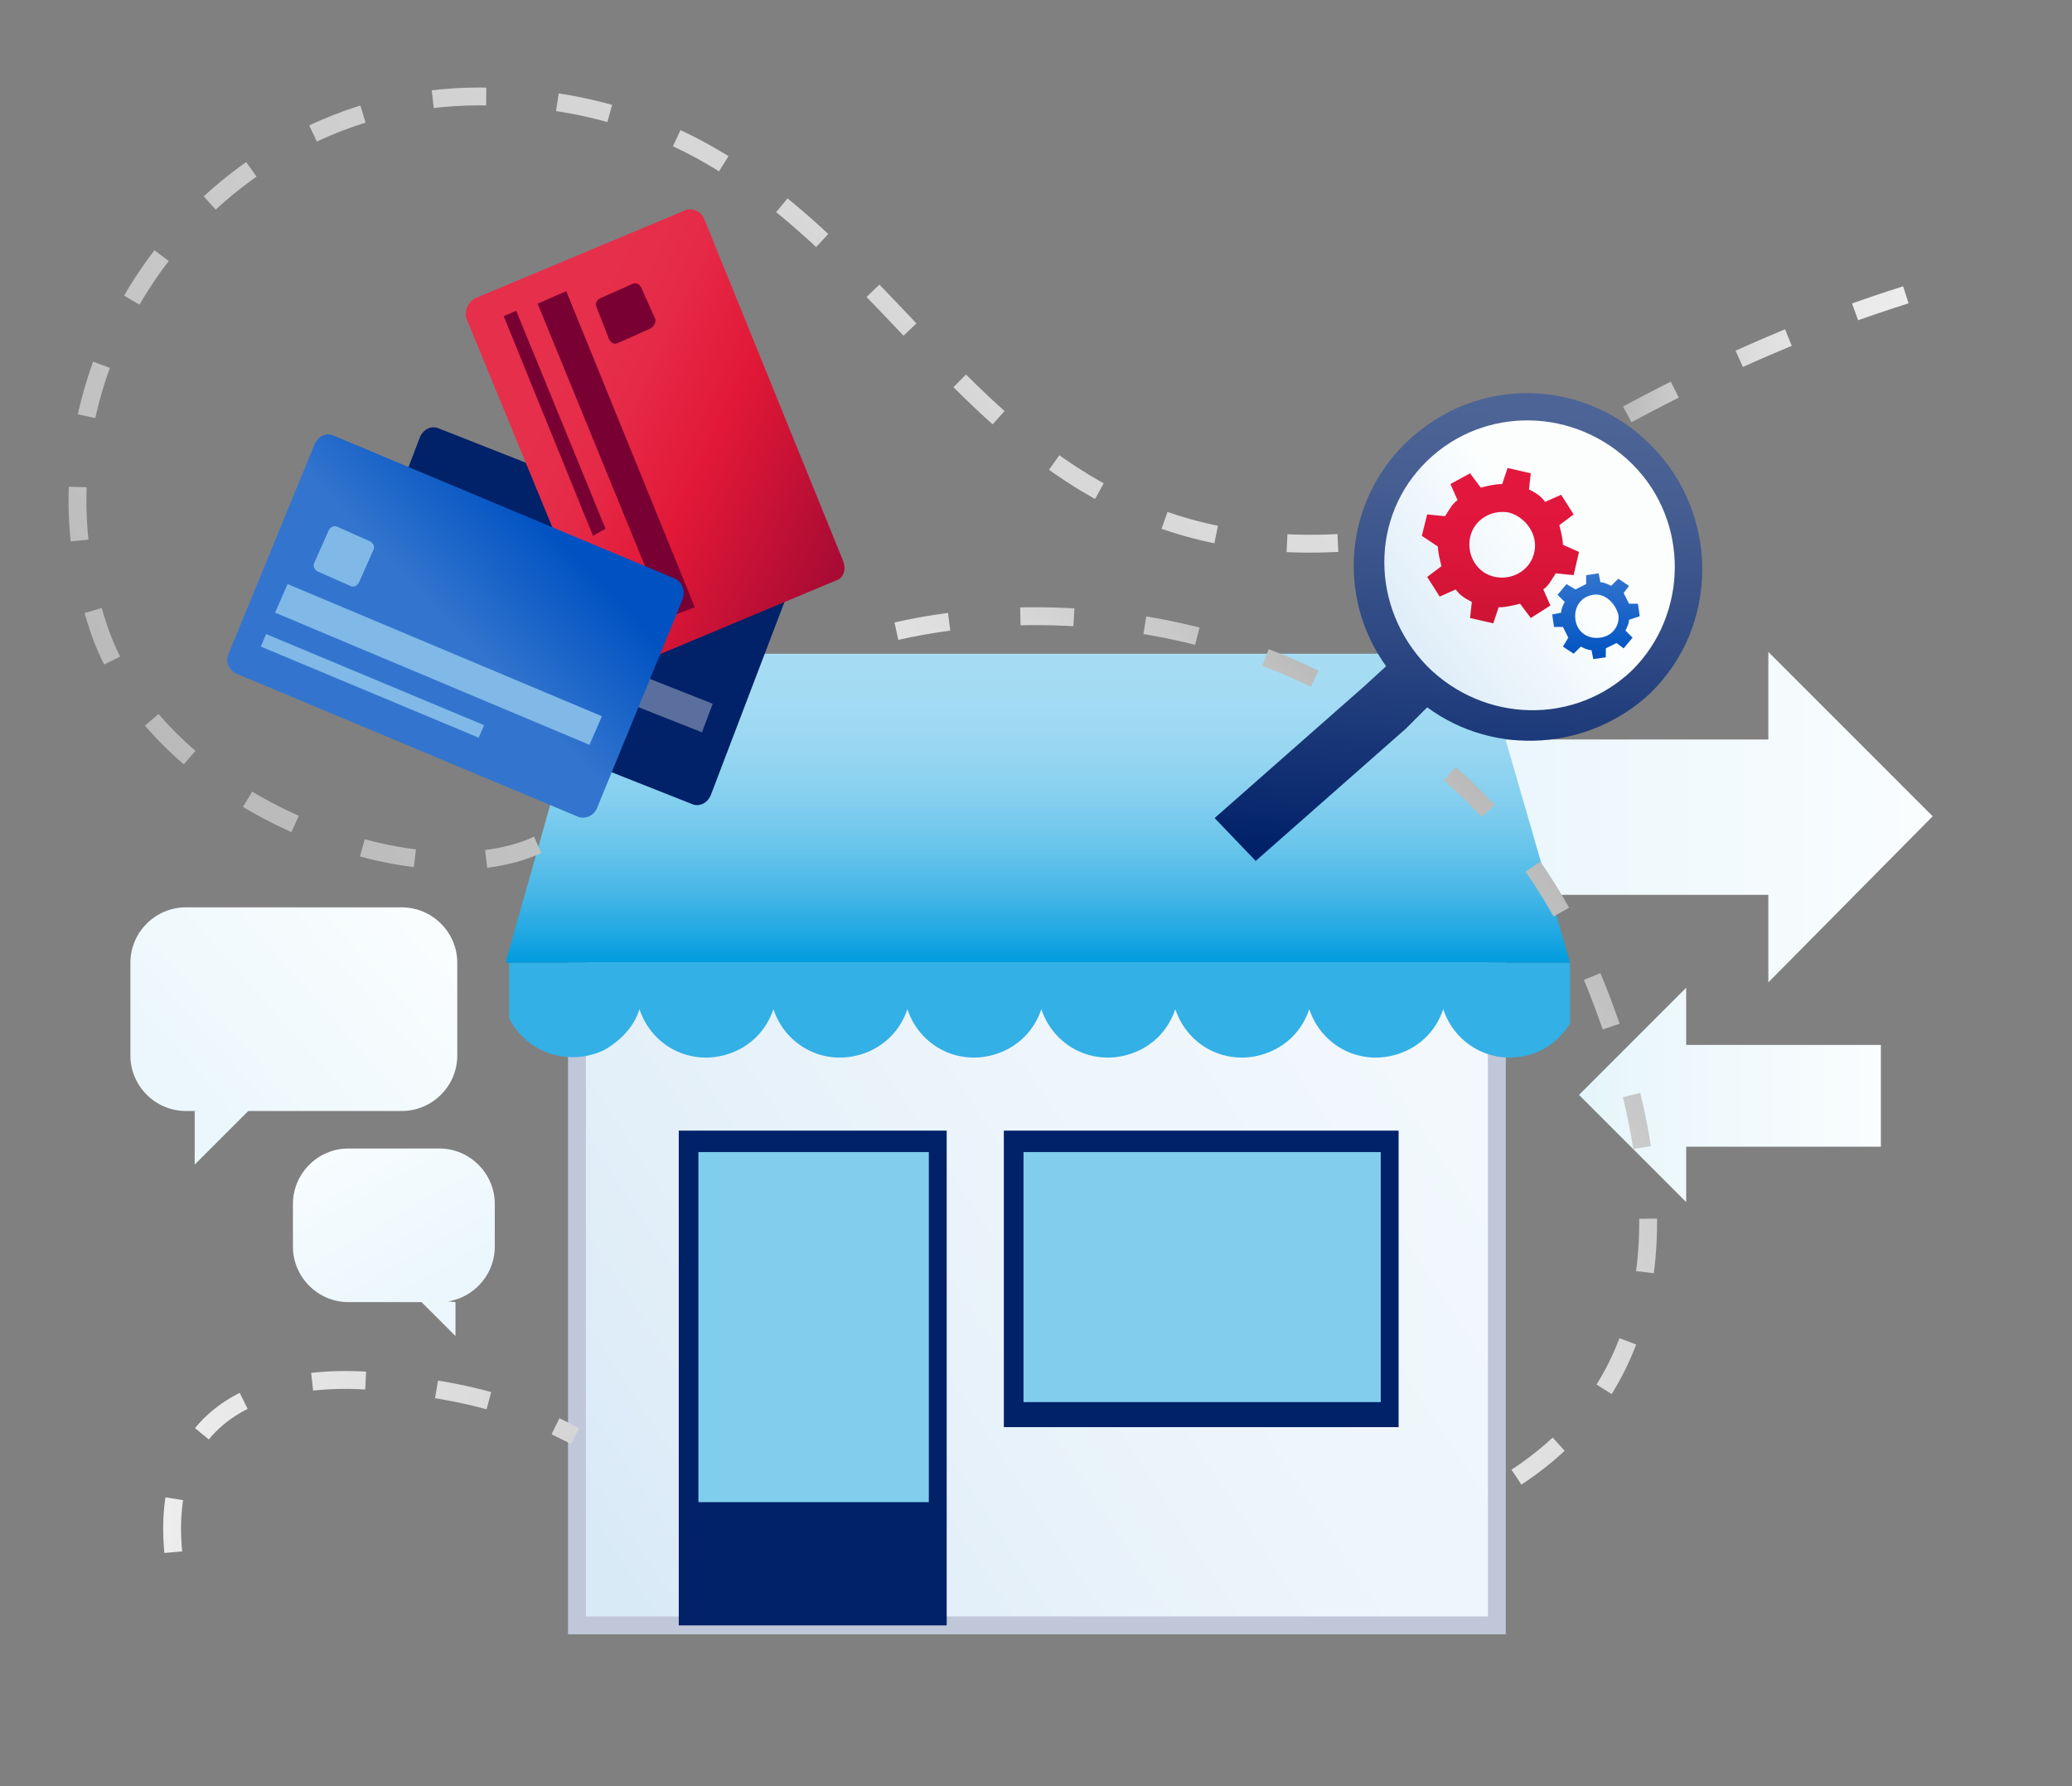 <?xml version="1.0" encoding="utf-8"?>
<!-- Generator: Adobe Illustrator 22.1.0, SVG Export Plug-In . SVG Version: 6.00 Build 0)  -->
<svg version="1.1" id="Layer_1" xmlns="http://www.w3.org/2000/svg" xmlns:xlink="http://www.w3.org/1999/xlink" x="0px" y="0px"
	 viewBox="0 0 116 100" style="enable-background:new 0 0 116 100;" xml:space="preserve">
<rect x="0" y="0" width="116" height="100" fill="#808080" stroke="none"/>
<style type="text/css">
	.st0{fill:none;}
	.st1{fill:url(#SVGID_1_);}
	.st2{fill:url(#SVGID_2_);}
	.st3{fill:url(#SVGID_3_);}
	.st4{fill:url(#SVGID_4_);}
	.st5{fill:url(#SVGID_5_);}
	.st6{fill:url(#SVGID_6_);stroke:#BFC7D9;stroke-miterlimit:10;}
	.st7{fill:#012169;}
	.st8{fill:#80CDEE;}
	.st9{fill:#33B0E5;}
	.st10{fill:url(#SVGID_7_);}
	.st11{fill:url(#SVGID_8_);}
	.st12{fill:url(#SVGID_9_);}
	.st13{fill:url(#SVGID_10_);}
	.st14{fill:url(#_26.-Settings-Copy_1_);}
	.st15{fill:url(#_26.-Settings-Copy-2_1_);}
	.st16{fill:#5A6F9D;}
	.st17{fill:url(#SVGID_11_);}
	.st18{fill:#780032;}
	.st19{fill:url(#SVGID_12_);}
	.st20{fill:#80B9E7;}
	.st21{fill:none;stroke:url(#SVGID_13_);stroke-miterlimit:10;stroke-dasharray:3,4;}
	.st22{fill:none;stroke:url(#SVGID_14_);stroke-miterlimit:10;stroke-dasharray:3,4;}
	.st23{fill:none;stroke:url(#SVGID_15_);stroke-miterlimit:10;stroke-dasharray:3,4;}
	.st24{fill:none;stroke:url(#SVGID_16_);stroke-miterlimit:10;stroke-dasharray:3,4;}
	.st25{fill:none;stroke:url(#SVGID_17_);stroke-miterlimit:10;stroke-dasharray:3,4;}
</style>
<title>Running-Business_01</title>
<g id="Layer_2_1_">
	<g id="Homepage">
		<rect class="st0" width="116" height="100"/>
		
			<linearGradient id="SVGID_1_" gradientUnits="userSpaceOnUse" x1="10.033" y1="336.834" x2="22.316" y2="347.732" gradientTransform="matrix(1 0 0 -1 0.85 398.3)">
			<stop  offset="0" style="stop-color:#EBF7FC"/>
			<stop  offset="0.14" style="stop-color:#EEF8FC"/>
			<stop  offset="1" style="stop-color:#FAFDFE"/>
		</linearGradient>
		<path class="st1" d="M10.4,50.8h12.1c1.7,0,3.1,1.4,3.1,3.1v5.2c0,1.7-1.4,3.1-3.1,3.1H10.4c-1.7,0-3.1-1.4-3.1-3.1v-5.2
			C7.3,52.2,8.7,50.8,10.4,50.8z"/>
		
			<linearGradient id="SVGID_2_" gradientUnits="userSpaceOnUse" x1="10.94" y1="335.378" x2="23.695" y2="346.698" gradientTransform="matrix(1 0 0 -1 0.85 398.3)">
			<stop  offset="0" style="stop-color:#EBF7FC"/>
			<stop  offset="0.14" style="stop-color:#EEF8FC"/>
			<stop  offset="1" style="stop-color:#FAFDFE"/>
		</linearGradient>
		<path class="st2" d="M10.9,62.2v3l3.5-3.5C14.5,61.7,11.1,62.2,10.9,62.2z"/>
		
			<linearGradient id="SVGID_3_" gradientUnits="userSpaceOnUse" x1="642.819" y1="325.955" x2="647.562" y2="334.168" gradientTransform="matrix(-1 0 0 -1 667.07 398.3)">
			<stop  offset="0" style="stop-color:#EBF7FC"/>
			<stop  offset="1" style="stop-color:#F7FCFE"/>
		</linearGradient>
		<path class="st3" d="M24.6,72.9h-5.1c-1.7,0-3.1-1.4-3.1-3.1v-2.4c0-1.7,1.4-3.1,3.1-3.1h5.1c1.7,0,3.1,1.4,3.1,3.1v2.4
			C27.7,71.5,26.3,72.9,24.6,72.9z"/>
		
			<linearGradient id="SVGID_4_" gradientUnits="userSpaceOnUse" x1="642.212" y1="324.686" x2="647.421" y2="333.708" gradientTransform="matrix(-1 0 0 -1 667.07 398.3)">
			<stop  offset="0" style="stop-color:#EBF7FC"/>
			<stop  offset="1" style="stop-color:#F7FCFE"/>
		</linearGradient>
		<path class="st4" d="M25.5,72.9v1.9l-2.2-2.2C23.2,72.6,25.3,72.9,25.5,72.9z"/>
		
			<linearGradient id="SVGID_5_" gradientUnits="userSpaceOnUse" x1="67.528" y1="356.262" x2="108.243" y2="356.262" gradientTransform="matrix(1 0 0 -1 0 402)">
			<stop  offset="0" style="stop-color:#DBF1FA"/>
			<stop  offset="0.52" style="stop-color:#EEF8FC"/>
			<stop  offset="1" style="stop-color:#FAFDFE"/>
		</linearGradient>
		<polygon class="st5" points="67.5,41.4 99,41.4 99,40.8 99,36.5 108.2,45.7 99,55 99,50.1 67.5,50.1 		"/>
		
			<linearGradient id="SVGID_6_" gradientUnits="userSpaceOnUse" x1="33.7" y1="315.246" x2="78.497" y2="344.406" gradientTransform="matrix(1 0 0 -1 0 402)">
			<stop  offset="0" style="stop-color:#D9EAF7"/>
			<stop  offset="0.14" style="stop-color:#DFEDF8"/>
			<stop  offset="0.61" style="stop-color:#EDF5FB"/>
			<stop  offset="1" style="stop-color:#F2F8FC"/>
		</linearGradient>
		<rect x="32.3" y="50.9" class="st6" width="51.5" height="40.1"/>
		<rect x="56.2" y="63.3" class="st7" width="22.1" height="16.6"/>
		<rect x="38" y="63.3" class="st7" width="15" height="27.7"/>
		<rect x="39.1" y="64.5" class="st8" width="12.9" height="19.6"/>
		<path class="st9" d="M87.9,53.9h-7.1l0,0l0,0h-7.5l0,0c0,0,0,0,0,0h-7.5l0,0l0,0h-7.5l0,0c0,0,0,0,0,0h-7.5c0,0,0,0,0,0l0,0h-7.5
			c0,0,0,0,0,0l0,0h-7.5l0,0c0,0,0,0,0,0h-7.3V57c1,2,3.4,2.7,5.3,1.8c0.9-0.5,1.7-1.3,2-2.3c0.7,2.1,2.9,3.2,5,2.5
			c1.2-0.4,2.1-1.3,2.5-2.5c0.7,2.1,2.9,3.2,5,2.5c1.2-0.4,2.1-1.3,2.5-2.5c0.7,2.1,2.9,3.2,5,2.5c1.2-0.4,2.1-1.3,2.5-2.5
			c0.7,2.1,2.9,3.2,5,2.5c1.2-0.4,2.1-1.3,2.5-2.5c0.7,2.1,2.9,3.2,5,2.5c1.2-0.4,2.1-1.3,2.5-2.5c0.7,2.1,2.9,3.2,5,2.5
			c1.2-0.4,2.1-1.3,2.5-2.5c0.7,2.1,2.9,3.2,5,2.5c0.9-0.3,1.6-0.9,2.1-1.7L87.9,53.9z"/>
		
			<linearGradient id="SVGID_7_" gradientUnits="userSpaceOnUse" x1="58.066" y1="348.085" x2="58.066" y2="365.38" gradientTransform="matrix(1 0 0 -1 0 402)">
			<stop  offset="0" style="stop-color:#009CDE"/>
			<stop  offset="9.000000e-02" style="stop-color:#1EA7E2"/>
			<stop  offset="0.23" style="stop-color:#47B7E7"/>
			<stop  offset="0.38" style="stop-color:#69C5EB"/>
			<stop  offset="0.53" style="stop-color:#84CFEF"/>
			<stop  offset="0.68" style="stop-color:#97D6F1"/>
			<stop  offset="0.83" style="stop-color:#A2DBF3"/>
			<stop  offset="1" style="stop-color:#A6DCF3"/>
		</linearGradient>
		<polygon class="st10" points="87.9,53.9 28.3,53.9 33.2,36.6 82.9,36.6 		"/>
		<rect x="57.3" y="64.5" class="st8" width="20" height="14"/>
		
			<linearGradient id="SVGID_8_" gradientUnits="userSpaceOnUse" x1="88.407" y1="340.674" x2="105.345" y2="340.674" gradientTransform="matrix(1 0 0 -1 0 402)">
			<stop  offset="0" style="stop-color:#E5F5FB"/>
			<stop  offset="0.34" style="stop-color:#EEF8FC"/>
			<stop  offset="1" style="stop-color:#FAFDFE"/>
		</linearGradient>
		<polygon class="st11" points="105.3,58.5 94.4,58.5 94.4,58.1 94.4,55.3 88.4,61.3 94.4,67.3 94.4,64.2 105.3,64.2 		"/>
		
			<linearGradient id="SVGID_9_" gradientUnits="userSpaceOnUse" x1="772.867" y1="1075.147" x2="797.975" y2="1077.245" gradientTransform="matrix(-0.16 0.99 0.99 0.16 -857.87 -914.37)">
			<stop  offset="0" style="stop-color:#4D6496"/>
			<stop  offset="0.2" style="stop-color:#455D91"/>
			<stop  offset="0.52" style="stop-color:#2E4984"/>
			<stop  offset="0.92" style="stop-color:#0A296E"/>
			<stop  offset="1" style="stop-color:#012169"/>
		</linearGradient>
		<path class="st12" d="M76.4,38.4l-8.4,7.4l2.3,2.4l8.4-7.4l1.2-1.2c3.8,2.8,9.1,2.4,12.5-0.8c3.8-3.7,3.9-9.9,0.1-13.8
			s-9.9-4-13.8-0.2c-3.4,3.3-3.9,8.6-1.1,12.5L76.4,38.4z"/>
		
			<linearGradient id="SVGID_10_" gradientUnits="userSpaceOnUse" x1="-1464.028" y1="1444.046" x2="-1461.688" y2="1428.134" gradientTransform="matrix(-0.699 -0.715 0.715 -0.699 -1963.891 -11.597)">
			<stop  offset="0.44" style="stop-color:#FCFEFE"/>
			<stop  offset="1" style="stop-color:#E0EEF9"/>
		</linearGradient>
		<path class="st13" d="M79.9,25.8c3.2-3.1,8.3-3,11.5,0.2s3.1,8.4,0,11.5c-3.2,3.1-8.3,3-11.5-0.2C76.7,34,76.7,28.9,79.9,25.8z"/>
		
			<linearGradient id="_26.-Settings-Copy_1_" gradientUnits="userSpaceOnUse" x1="1070.456" y1="506.894" x2="1061.056" y2="507.759" gradientTransform="matrix(9.000000e-02 1 1 -9.000000e-02 -519.25 -988.23)">
			<stop  offset="0" style="stop-color:#C41230"/>
			<stop  offset="0.23" style="stop-color:#CF1435"/>
			<stop  offset="0.65" style="stop-color:#DE163C"/>
			<stop  offset="1" style="stop-color:#E3173E"/>
		</linearGradient>
		<path id="_26.-Settings-Copy" class="st14" d="M87.1,32.1c-0.2,0.3-0.4,0.7-0.7,0.9l0.4,0.9l-1.1,0.7l-0.6-0.8
			c-0.4,0.1-0.8,0.2-1.2,0.2l-0.3,0.9l-1.3-0.3l0.1-0.9c-0.4-0.2-0.7-0.4-0.9-0.7l-0.9,0.4l-0.7-1.1l0.8-0.6
			c-0.1-0.4-0.2-0.8-0.2-1.1L79.6,30l0.3-1.2l1,0.1c0.2-0.3,0.4-0.7,0.7-0.9l-0.4-0.9l1.1-0.6l0.6,0.8c0.4-0.1,0.8-0.2,1.2-0.2
			l0.3-0.9l1.3,0.3l-0.1,0.9c0.4,0.2,0.7,0.4,0.9,0.7l0.9-0.4l0.7,1.1l-0.8,0.6c0.1,0.4,0.2,0.8,0.2,1.1l0.9,0.4l-0.3,1.3L87.1,32.1
			z M84.5,28.7c-1-0.2-2,0.4-2.2,1.4c-0.2,1,0.4,2,1.4,2.2c1,0.2,2-0.4,2.2-1.4C86.1,30,85.5,29,84.5,28.7
			C84.5,28.7,84.5,28.7,84.5,28.7z"/>
		
			<linearGradient id="_26.-Settings-Copy-2_1_" gradientUnits="userSpaceOnUse" x1="89.289" y1="365.082" x2="89.289" y2="369.873" gradientTransform="matrix(1 0 0 -1 0 402)">
			<stop  offset="0" style="stop-color:#0052C2"/>
			<stop  offset="1" style="stop-color:#3375CE"/>
		</linearGradient>
		<path id="_26.-Settings-Copy-2" class="st15" d="M91.2,34.7c0,0.2-0.1,0.4-0.2,0.6l0.4,0.4l-0.5,0.6L90.5,36
			c-0.2,0.1-0.4,0.2-0.6,0.3v0.5l-0.7,0.1l-0.1-0.5c-0.2,0-0.4-0.1-0.6-0.2l-0.4,0.4l-0.6-0.4l0.3-0.5c-0.1-0.2-0.2-0.4-0.3-0.6
			h-0.5l-0.1-0.7l0.5-0.1c0-0.2,0.1-0.4,0.2-0.6l-0.4-0.4l0.5-0.6l0.5,0.3c0.2-0.1,0.4-0.2,0.6-0.3v-0.5l0.7-0.1l0.1,0.5
			c0.2,0,0.4,0.1,0.6,0.2l0.4-0.4l0.6,0.4l-0.3,0.4c0.1,0.2,0.2,0.4,0.3,0.6h0.5l0.1,0.7L91.2,34.7z M89.2,33.3
			c-0.7,0.1-1.1,0.7-1,1.4c0.1,0.7,0.7,1.1,1.4,1c0.7-0.1,1.1-0.7,1-1.3C90.4,33.7,89.8,33.2,89.2,33.3
			C89.2,33.3,89.2,33.3,89.2,33.3z"/>
		<path class="st7" d="M43.9,31.6L24.6,24c-0.4-0.2-0.9,0-1.1,0.5c0,0,0,0,0,0L19,36.3c-0.2,0.4,0,0.9,0.5,1.1L38.7,45
			c0.4,0.2,0.9,0,1.1-0.5c0,0,0,0,0,0l4.5-11.8C44.5,32.3,44.3,31.8,43.9,31.6C43.9,31.6,43.9,31.6,43.9,31.6z"/>
		<polygon class="st16" points="33.4,40 33.1,40.7 20.8,35.9 21.1,35.1 		"/>
		<polygon class="st16" points="39.9,39.4 39.3,41 21.6,34 22.2,32.4 		"/>
		<path class="st16" d="M27,30.4l-0.7,1.9c-0.1,0.2-0.3,0.3-0.5,0.2l-1.8-0.7c-0.2-0.1-0.3-0.3-0.2-0.5l0.7-1.9
			c0.1-0.2,0.3-0.3,0.5-0.2c0,0,0,0,0,0l1.8,0.7C27,29.9,27.1,30.2,27,30.4C27,30.4,27,30.4,27,30.4z"/>
		
			<linearGradient id="SVGID_11_" gradientUnits="userSpaceOnUse" x1="-72.512" y1="88.751" x2="-47.869" y2="78.949" gradientTransform="matrix(0.998 5.773827e-02 5.773827e-02 -0.998 98.219 114.732)">
			<stop  offset="0" style="stop-color:#E62F4B"/>
			<stop  offset="0.15" style="stop-color:#E52A47"/>
			<stop  offset="0.32" style="stop-color:#E31B3A"/>
			<stop  offset="0.35" style="stop-color:#E31837"/>
			<stop  offset="1" style="stop-color:#780032"/>
		</linearGradient>
		<path class="st17" d="M47.2,31.4l-7.8-19.2c-0.2-0.4-0.7-0.6-1.1-0.4c0,0,0,0,0,0l-11.7,4.9c-0.4,0.2-0.6,0.7-0.5,1.1L34,37
			c0.2,0.4,0.7,0.6,1.1,0.4c0,0,0,0,0,0l11.7-4.9C47.2,32.4,47.4,31.9,47.2,31.4z"/>
		<polygon class="st18" points="33.9,29.6 33.2,30 28.2,17.7 28.9,17.4 		"/>
		<polygon class="st18" points="38.9,34 37.3,34.6 30.1,17 31.7,16.3 		"/>
		<path class="st18" d="M36.4,18.4l-1.8,0.8c-0.2,0.1-0.4,0-0.5-0.2l-0.7-1.8c-0.1-0.2,0-0.4,0.2-0.5l1.8-0.8c0.2-0.1,0.4,0,0.5,0.2
			l0.8,1.8C36.7,18.1,36.6,18.3,36.4,18.4z"/>
		
			<linearGradient id="SVGID_12_" gradientUnits="userSpaceOnUse" x1="-947.36" y1="1001.553" x2="-941.6" y2="996.088" gradientTransform="matrix(5.251029e-02 -0.999 -0.999 -5.251029e-02 1075.588 -858.588)">
			<stop  offset="0" style="stop-color:#3375CE"/>
			<stop  offset="1" style="stop-color:#0052C2"/>
		</linearGradient>
		<path class="st19" d="M37.8,32.4l-19.1-8c-0.4-0.2-0.9,0-1.1,0.5c0,0,0,0,0,0l-4.8,11.7c-0.2,0.4,0,0.9,0.4,1.1l19.1,8
			c0.4,0.2,0.9,0,1.1-0.4c0,0,0,0,0,0l4.8-11.7C38.4,33.1,38.2,32.6,37.8,32.4z"/>
		<polygon class="st20" points="27.1,40.6 26.8,41.3 14.6,36.2 14.9,35.5 		"/>
		<polygon class="st20" points="33.7,40.1 33,41.7 15.4,34.3 16.1,32.7 		"/>
		<path class="st20" d="M20.9,30.8l-0.8,1.8c-0.1,0.2-0.3,0.3-0.5,0.2l-1.8-0.8c-0.2-0.1-0.3-0.3-0.2-0.5l0.8-1.8
			c0.1-0.2,0.3-0.3,0.5-0.2c0,0,0,0,0,0l1.8,0.8C20.9,30.4,21,30.6,20.9,30.8z"/>
		
			<linearGradient id="SVGID_13_" gradientUnits="userSpaceOnUse" x1="90.867" y1="382.312" x2="107.875" y2="382.312" gradientTransform="matrix(1 0 0 -1 0 402)">
			<stop  offset="0" style="stop-color:#BABABA"/>
			<stop  offset="0.18" style="stop-color:#CBCBCB"/>
			<stop  offset="0.44" style="stop-color:#DEDEDE"/>
			<stop  offset="0.71" style="stop-color:#E9E9E9"/>
			<stop  offset="1" style="stop-color:#EDEDED"/>
		</linearGradient>
		<path class="st21" d="M91.1,23.2c6.3-3.4,11.9-5.6,16.6-7"/>
		
			<linearGradient id="SVGID_14_" gradientUnits="userSpaceOnUse" x1="15.764" y1="353.654" x2="54.574" y2="392.464" gradientTransform="matrix(1 0 0 -1 0 402)">
			<stop  offset="0" style="stop-color:#BABABA"/>
			<stop  offset="0.21" style="stop-color:#C2C2C2"/>
			<stop  offset="1" style="stop-color:#DDDDDD"/>
		</linearGradient>
		<path class="st22" d="M30.1,47.3c-6.7,3.1-21-2.1-24.5-11.9c-5.2-15,6.4-30,21.2-30c23.8,0,24.3,26.2,48.1,25"/>
		
			<linearGradient id="SVGID_15_" gradientUnits="userSpaceOnUse" x1="55.884" y1="359.767" x2="67.203" y2="371.086" gradientTransform="matrix(1 0 0 -1 0 402)">
			<stop  offset="0" style="stop-color:#E2E2E2"/>
			<stop  offset="0.31" style="stop-color:#DBDBDB"/>
			<stop  offset="0.77" style="stop-color:#C7C7C7"/>
			<stop  offset="1" style="stop-color:#BABABA"/>
		</linearGradient>
		<path class="st23" d="M73.6,38c-7.8-3.8-16.9-4.3-24.1-2.5"/>
		
			<linearGradient id="SVGID_16_" gradientUnits="userSpaceOnUse" x1="73.247" y1="330.806" x2="91.549" y2="349.108" gradientTransform="matrix(1 0 0 -1 0 402)">
			<stop  offset="0" style="stop-color:#E2E2E2"/>
			<stop  offset="0.31" style="stop-color:#DBDBDB"/>
			<stop  offset="0.77" style="stop-color:#C7C7C7"/>
			<stop  offset="1" style="stop-color:#BABABA"/>
		</linearGradient>
		<path class="st24" d="M84.9,82.7c9.3-6.1,8.8-17.3,4-28.6c-2.4-5.6-6-9.8-10.2-12.7"/>
		
			<linearGradient id="SVGID_17_" gradientUnits="userSpaceOnUse" x1="9.14" y1="320.181" x2="32.385" y2="320.181" gradientTransform="matrix(1 0 0 -1 0 402)">
			<stop  offset="0" style="stop-color:#EDEDED"/>
			<stop  offset="1" style="stop-color:#D5D5D5"/>
		</linearGradient>
		<path class="st25" d="M9.7,86.9c-0.8-8.5,6-10.2,12-9.5c4.9,0.6,7,1.2,10.5,3"/>
	</g>
</g>
</svg>
